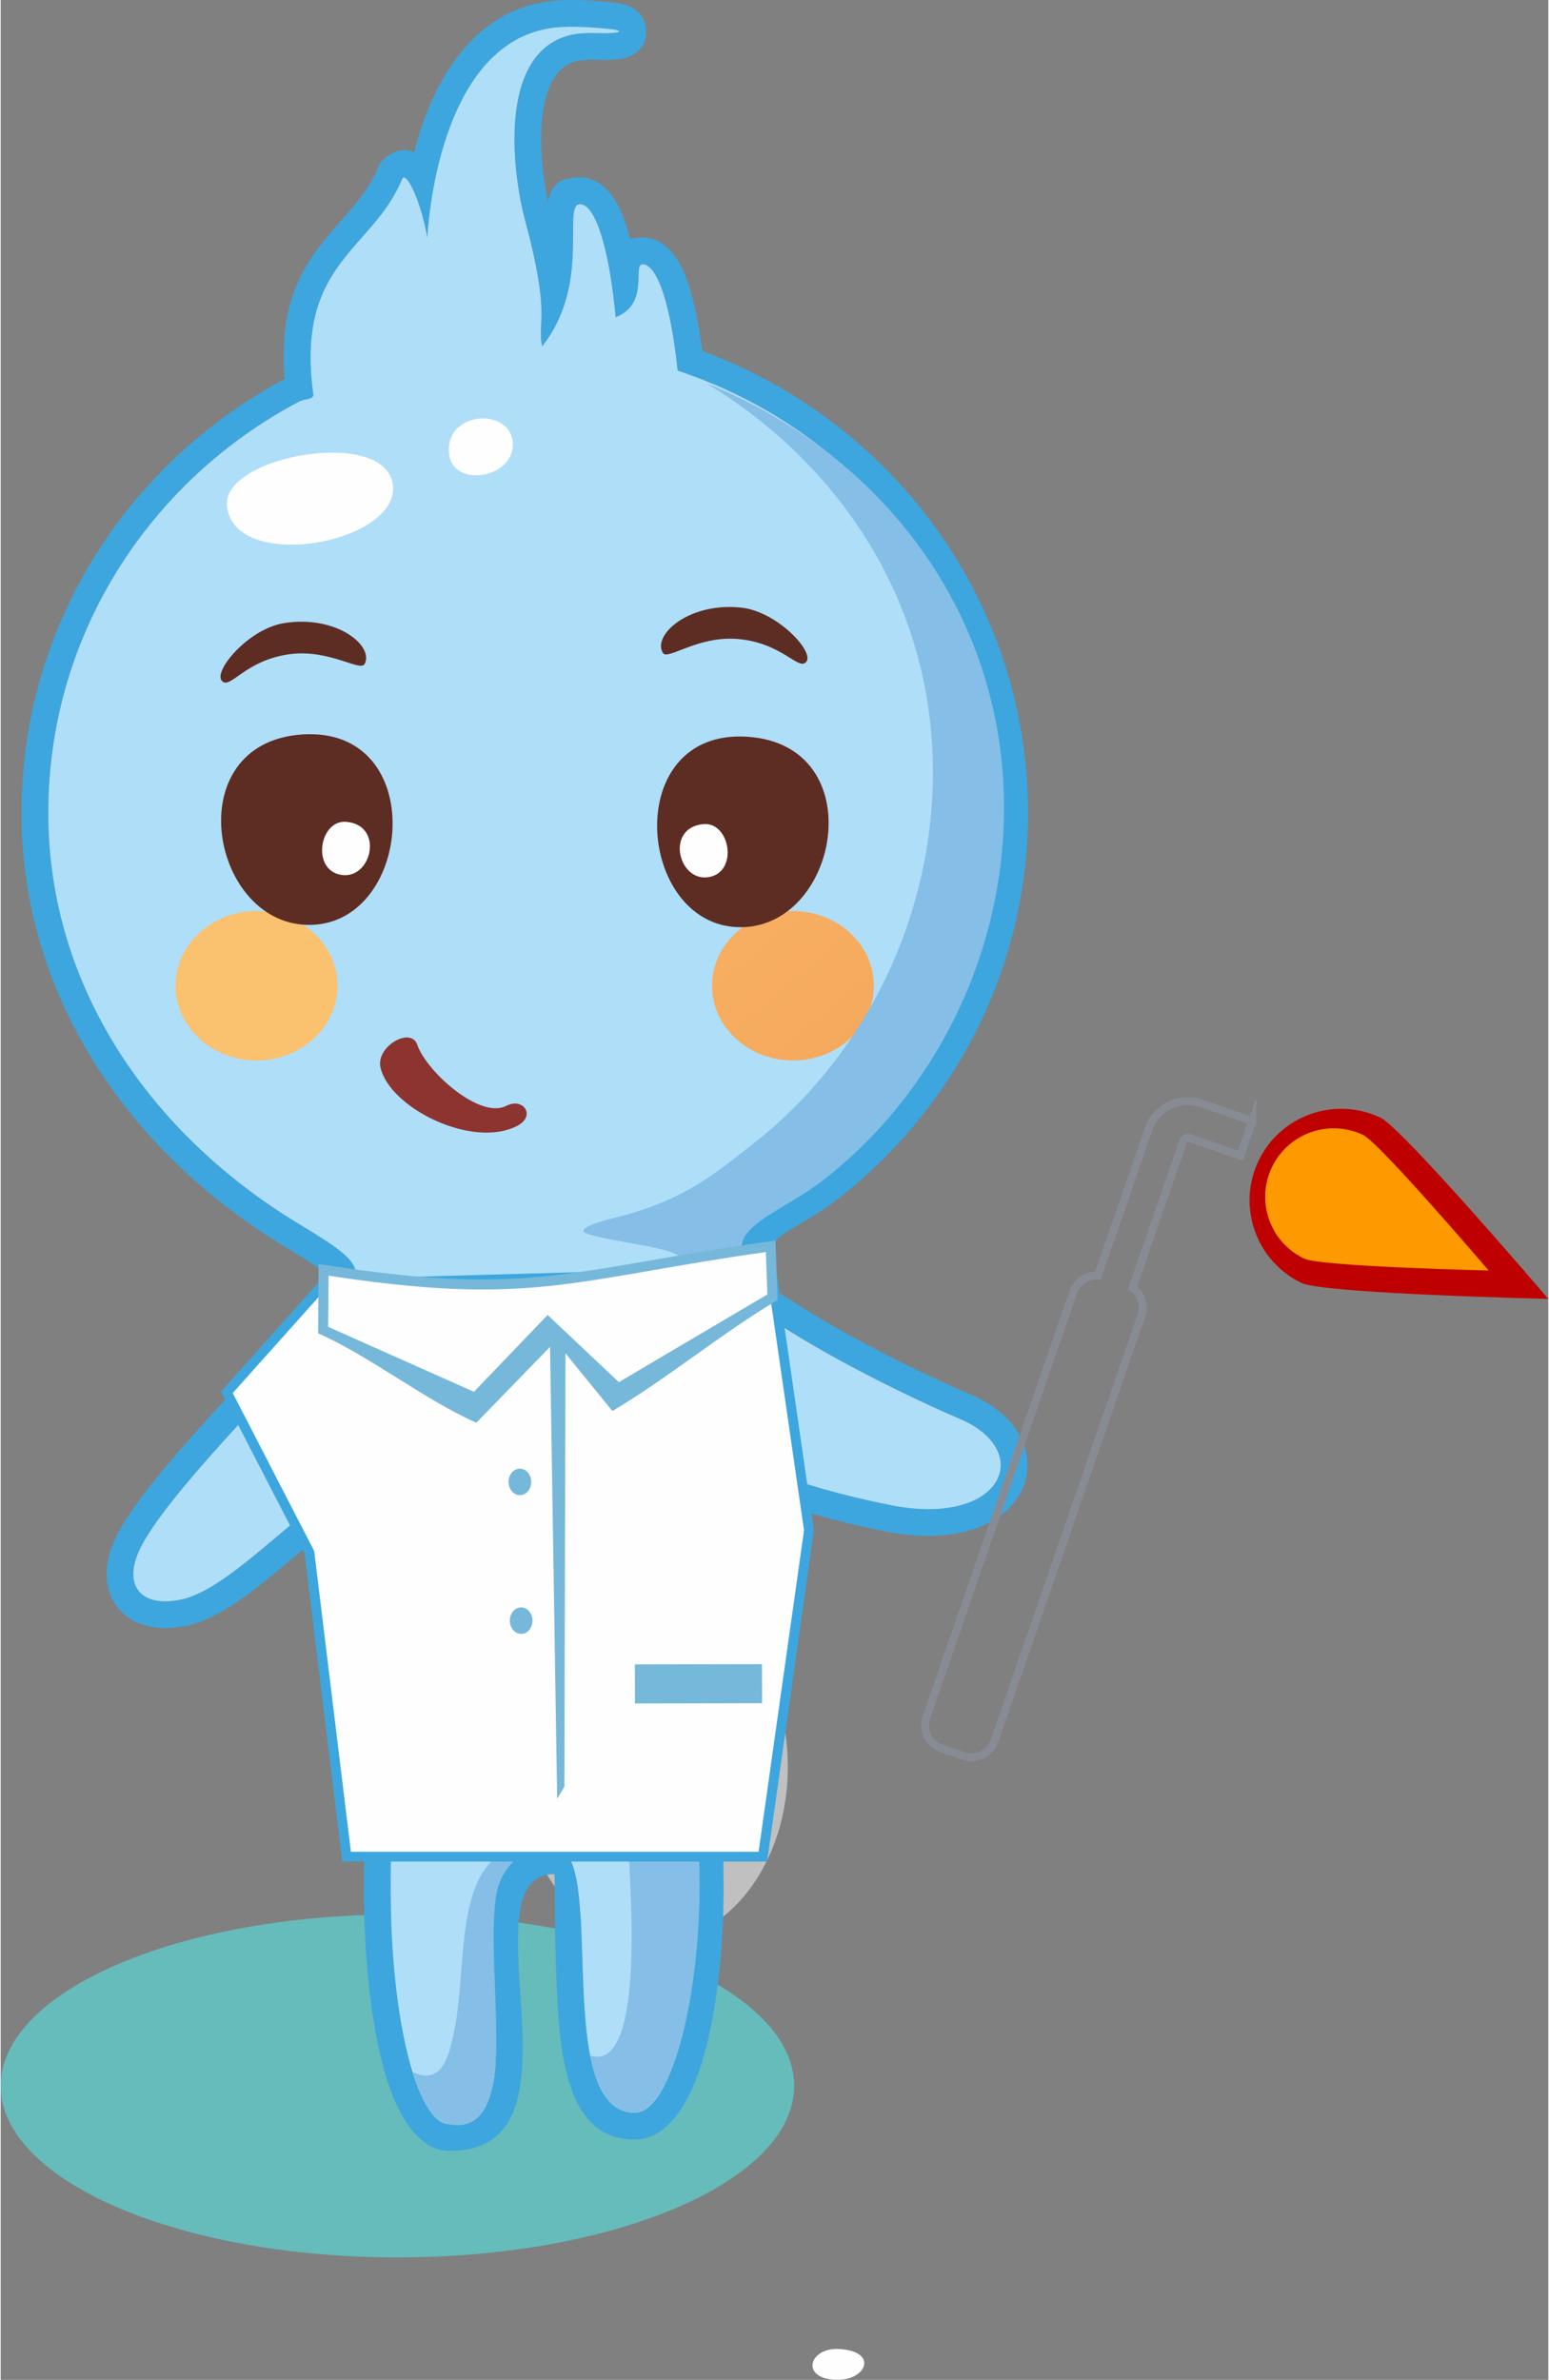<?xml version="1.0" encoding="UTF-8"?> <!-- Creator: CorelDRAW 2019 (64-Bit) --> <svg xmlns="http://www.w3.org/2000/svg" xmlns:xlink="http://www.w3.org/1999/xlink" xmlns:xodm="http://www.corel.com/coreldraw/odm/2003" xml:space="preserve" width="468px" height="719px" style="shape-rendering:geometricPrecision; text-rendering:geometricPrecision; image-rendering:optimizeQuality; fill-rule:evenodd; clip-rule:evenodd" viewBox="0 0 344.71 530.06"><rect x="0" y="0" width="344.71" height="530.06" fill="#808080" stroke="none"/> <defs> <style type="text/css"> <![CDATA[ .str1 {stroke:#76B8DA;stroke-width:8.7;stroke-miterlimit:22.926} .str0 {stroke:#3DA6DE;stroke-width:2.18;stroke-miterlimit:22.926} .str2 {stroke:#878C94;stroke-width:1.74;stroke-miterlimit:22.926} .fil13 {fill:none} .fil14 {fill:none;fill-rule:nonzero} .fil10 {fill:#FEFEFE} .fil6 {fill:#FAC16F} .fil4 {fill:#AFDEF8} .fil8 {fill:#85BEE7} .fil12 {fill:#76B8DA} .fil3 {fill:#3DA6DE} .fil1 {fill:#FEFEFE;fill-rule:nonzero} .fil9 {fill:#8D3431;fill-rule:nonzero} .fil5 {fill:#5D2C22;fill-rule:nonzero} .fil11 {fill:#76B8DA;fill-rule:nonzero} .fil2 {fill:#66BBBB;fill-rule:nonzero} .fil15 {fill:#BF0000;fill-rule:nonzero} .fil16 {fill:#FF9900;fill-rule:nonzero} .fil0 {fill:#FEFEFE;fill-opacity:0.502} .fil7 {fill:url(#id0)} ]]> </style> <linearGradient id="id0" gradientUnits="userSpaceOnUse" x1="45.27" y1="118.63" x2="209.69" y2="316.13"> <stop offset="0" style="stop-opacity:1; stop-color:#FAC16F"></stop> <stop offset="0.039" style="stop-opacity:1; stop-color:#FAC16F"></stop> <stop offset="0.078" style="stop-opacity:1; stop-color:#FAC16F"></stop> <stop offset="0.859" style="stop-opacity:1; stop-color:#F5A359"></stop> <stop offset="1" style="stop-opacity:1; stop-color:#F5A359"></stop> </linearGradient> </defs> <g id="Слой_x0020_1">  <g id="_1754366757600"> <path class="fil0" d="M145.33 354.55c16.57,0 30,17.46 30,39 0,21.54 -13.43,39 -30,39 -16.57,0 -30,-17.46 -30,-39 0,-21.54 13.43,-39 30,-39z"></path> <path class="fil1" d="M186.65 523.18c-6.45,-0.3 -8.51,6.24 -1.19,6.84 7.33,0.61 10.38,-6.4 1.19,-6.84z"></path> <path class="fil2" d="M88.38 502.78c-48.82,0 -88.38,-17.1 -88.38,-38.19 0,-21.1 39.56,-38.2 88.38,-38.2 48.8,0 88.36,17.1 88.36,38.2 0,21.09 -39.56,38.19 -88.36,38.19z"></path> <g> <path class="fil3" d="M136.97 70.65c7.67,-2.96 3.67,-11.78 6,-11.78 3.41,0 6.36,9.63 7.8,23.67 41.91,13.89 72.08,52.73 72.08,98.47 0,33.04 -15.74,62.48 -40.28,81.52 -10.37,8.05 -20.85,8.24 -17.22,23.38 0.42,1.76 0.82,3.47 1.2,5.16 1.97,0.96 4.13,2.15 6.51,3.71 15.08,9.87 35.23,19 40.44,21.19 17.06,7.18 9.62,24.22 -15.22,19.27 -11.12,-2.21 -19.99,-4.82 -27.02,-7.66 0.17,20.54 -4.55,40.35 -14.62,69.62 -2.06,5.98 -1.59,13.69 -1.59,23.19 0,27.7 -6.18,50.16 -13.81,50.16 -19.04,0 -5.65,-59.11 -17.97,-59.11 -29.84,0 1.28,61.66 -23.32,61.66 -7.22,0 -13.08,-23.43 -13.08,-52.34 0,-10.52 0.19,-18.98 -1.01,-26.23 -1.48,-8.93 -5.18,-19.41 -6.79,-26.38 -2.59,-11.17 -3.21,-18.61 -4.22,-35.79 -8.72,4.06 -23.85,21.41 -34.34,23.82 -9.64,2.22 -14.19,-3.46 -8.41,-13.22 8.12,-13.69 32,-36.64 39.72,-46.72 10.37,-13.53 10.85,-13.76 -5.9,-23.95 -31.93,-19.43 -55.32,-51.9 -55.32,-91.28 0,-21.71 6.79,-41.86 18.42,-58.54 6.47,-9.29 14.45,-17.5 23.58,-24.29 4.38,-3.25 9.02,-6.18 13.89,-8.75 1.04,-0.55 3.3,-0.43 3.14,-1.59 -4.05,-29.38 13.18,-31.96 19.77,-47.94 0.86,-2.09 4.28,5.08 5.61,13.04 0.6,-9.76 4.96,-45.47 29.8,-46.92 3.7,-0.21 8.06,0.16 10.71,0.42 2.71,0.26 3.26,0.81 0,0.94 -2.35,0.09 -5.86,-0.31 -8.86,0.47 -16.44,4.31 -12.39,31.84 -9.91,41.05 5.93,21.98 2.64,22.67 3.85,28.24 11.06,-13.91 4.39,-31.66 8.42,-31.66 3.53,0 6.57,10.32 7.95,25.17zm-15.06 -25.76c0.62,-3.4 2.34,-5.39 7.11,-5.39 4.7,0 8.21,4.04 10.41,10.99 0.26,0.83 0.51,1.73 0.76,2.69 0.77,-0.19 1.68,-0.28 2.78,-0.28 4.6,0 8.05,3.83 10.24,10.47 1.24,3.76 2.29,8.84 3.05,14.79 20.89,7.73 38.79,21.37 51.58,38.84 13.21,18.04 20.98,40.14 20.98,64.01 0,17.13 -4.01,33.37 -11.17,47.86 -7.42,15.01 -18.22,28.12 -31.44,38.37 -2.97,2.3 -5.79,3.94 -8.37,5.44 -4.86,2.83 -8.38,4.88 -6.7,11.86l0.6 2.52c0.26,0.15 0.54,0.3 0.82,0.46 1.38,0.78 2.65,1.54 3.76,2.27 5.69,3.72 11.98,7.27 17.85,10.35 9.74,5.1 18.49,9.03 21.64,10.35 6.84,2.88 10.87,7.3 12.29,11.94 0.89,2.92 0.77,5.87 -0.3,8.62 -1,2.56 -2.83,4.87 -5.41,6.72 -5.17,3.7 -13.84,5.6 -25.26,3.33 -5.54,-1.1 -10.57,-2.31 -15.15,-3.61 -1.72,-0.49 -3.38,-0.99 -4.97,-1.5 -0.42,7.91 -1.55,15.86 -3.39,24.38 -2.47,11.45 -6.23,23.93 -11.34,38.77 -1.41,4.1 -1.36,9.84 -1.3,16.72 0.02,2.84 0.04,3.41 0.04,4.53 0,14.33 -1.63,27.43 -4.27,37.03 -3.25,11.8 -8.68,19.1 -15.51,19.1 -16.31,0 -17,-21.21 -17.62,-40.13 -0.33,-9.98 -0.09,-18.98 -0.35,-18.98 -6.7,0 -8.05,6.74 -8.05,14.95 0,3.89 0.26,7.85 0.52,11.76 0.27,4.17 0.54,8.29 0.54,11.92l-0.02 0c0,13.05 -2.9,23.03 -16.31,23.03 -6.71,0 -11.97,-7.59 -15.03,-19.85 -2.49,-9.93 -4.02,-23.54 -4.02,-38.46l0.02 0 0.01 -3.79c0.02,-8.51 0.03,-15.55 -0.95,-21.49 -0.87,-5.24 -2.6,-11.21 -4.15,-16.57 -1.01,-3.51 -1.96,-6.78 -2.57,-9.43 -1.35,-5.82 -2.19,-10.68 -2.82,-16.32 -0.33,-2.99 -0.61,-6.2 -0.87,-9.91 -1.39,1.13 -2.85,2.36 -4.34,3.62 -7.62,6.42 -15.89,13.39 -23.39,15.12 -3.48,0.8 -6.64,0.81 -9.29,0.12 -0.01,0 -0.02,0 -0.02,0l0 0c-2.9,-0.75 -5.21,-2.28 -6.8,-4.49 -1.56,-2.18 -2.31,-4.86 -2.11,-7.94 0.18,-2.91 1.25,-6.21 3.35,-9.75 5.42,-9.14 16.97,-21.65 26.79,-32.28 5.61,-6.08 10.64,-11.52 13.33,-15.03l0.37 -0.49c2.23,-2.91 3.96,-5.16 4.97,-6.83 0.9,-1.46 -1.05,-2.72 -9.61,-7.92 -17.41,-10.6 -32.42,-24.94 -42.84,-42.13 -9.66,-15.94 -15.35,-34.26 -15.35,-54.24 0,-11.27 1.73,-22.16 4.97,-32.42 3.34,-10.64 8.27,-20.57 14.52,-29.52 3.39,-4.88 7.22,-9.5 11.42,-13.82 4.16,-4.29 8.68,-8.25 13.51,-11.85 2.33,-1.72 4.71,-3.36 7.16,-4.9 2.32,-1.47 4.67,-2.83 7.05,-4.1 -1.59,-19.2 5.56,-27.32 12.71,-35.44 3.06,-3.48 6.13,-6.97 7.93,-11.33 0.57,-1.39 1.49,-2.45 2.71,-3.17l0 -0.01c1.92,-1.14 3.75,-1.3 5.47,-0.57 1.59,-6.09 3.98,-12.59 7.53,-18.19 5.38,-8.46 13.28,-14.94 24.88,-15.62 2.07,-0.12 4.3,-0.07 6.37,0.03 1.96,0.11 3.83,0.28 5.25,0.41 0.06,0.01 0.12,0.02 0.18,0.03 1.59,0.16 2.89,0.47 3.68,0.82 2.27,1 3.54,2.72 3.74,5.16 0.24,2.9 -1.03,5.05 -4.02,6.19 -0.31,0.12 -0.63,0.21 -0.95,0.27 -0.78,0.18 -1.79,0.3 -3.01,0.35 -0.77,0.03 -1.64,0.01 -2.57,-0.01 -1.66,-0.03 -3.61,-0.06 -4.98,0.29l0 0.01 -0.08 0.02 0 0c-5,1.35 -6.99,7.02 -7.55,13.23 -0.58,6.47 0.36,13.42 1.36,18.02z"></path> <path class="fil4" d="M120.6 77.14c11.06,-13.91 4.39,-31.66 8.42,-31.66 3.53,0 6.57,10.32 7.95,25.17 7.67,-2.96 3.67,-11.78 6,-11.78 3.41,0 6.36,9.63 7.8,23.67 41.91,13.89 72.08,52.73 72.08,98.47 0,33.04 -15.74,62.48 -40.28,81.52 -10.37,8.05 -20.85,8.24 -17.22,23.38 0.42,1.76 0.82,3.47 1.2,5.16 1.97,0.96 4.13,2.15 6.51,3.71 15.08,9.87 35.23,19 40.44,21.19 17.06,7.18 9.62,24.22 -15.22,19.27 -11.12,-2.21 -19.99,-4.82 -27.02,-7.66 0.17,20.54 -4.55,40.35 -14.62,69.62 -2.06,5.98 -1.59,13.69 -1.59,23.19 0,27.7 -6.18,50.16 -13.81,50.16 -19.04,0 -5.65,-59.11 -17.97,-59.11 -29.84,0 1.28,61.66 -23.32,61.66 -7.22,0 -13.08,-23.43 -13.08,-52.34 0,-10.52 0.19,-18.98 -1.01,-26.23 -1.48,-8.93 -5.18,-19.41 -6.79,-26.38 -2.59,-11.17 -3.21,-18.61 -4.22,-35.79 -8.72,4.06 -23.85,21.41 -34.34,23.82 -9.64,2.22 -14.19,-3.46 -8.41,-13.22 8.12,-13.69 32,-36.64 39.72,-46.72 10.37,-13.53 10.85,-13.76 -5.9,-23.95 -31.93,-19.43 -55.32,-51.9 -55.32,-91.28 0,-21.71 6.79,-41.86 18.42,-58.54 6.47,-9.29 14.45,-17.5 23.58,-24.29 4.38,-3.25 9.02,-6.18 13.89,-8.75 1.04,-0.55 3.3,-0.43 3.14,-1.59 -4.05,-29.38 13.18,-31.96 19.77,-47.94 0.86,-2.09 4.28,5.08 5.61,13.04 0.6,-9.76 4.96,-45.47 29.8,-46.92 3.7,-0.21 8.06,0.16 10.71,0.42 2.71,0.26 3.26,0.81 0,0.94 -2.35,0.09 -5.86,-0.31 -8.86,0.47 -16.44,4.31 -12.39,31.84 -9.91,41.05 5.93,21.98 2.64,22.67 3.85,28.24z"></path> </g> <path class="fil0" d="M122.9 304.34c16.73,0 30.3,17.63 30.3,39.38 0,21.75 -13.57,39.39 -30.3,39.39 -16.73,0 -30.29,-17.64 -30.29,-39.39 0,-21.75 13.56,-39.38 30.29,-39.38z"></path> <path class="fil1" d="M99.82 100.54c-0.36,-9.09 13.51,-9.64 14.22,-2.19 0.81,8.35 -13.91,10.69 -14.22,2.19z"></path> <path class="fil1" d="M50.39 112.66c-1.14,-11.12 35.35,-17.67 36.97,-4.66 1.6,13.02 -35.41,19.81 -36.97,4.66z"></path> <path class="fil5" d="M81.05 147.9c2.18,-4.08 -6.35,-11 -17.97,-9.11 -7.86,1.27 -15.67,10.57 -13.86,12.8 1.81,2.23 5.11,-4.59 15.26,-5.9 8.74,-1.12 15.61,3.98 16.57,2.21z"></path> <path class="fil5" d="M147.5 145.43c-2.41,-3.96 5.72,-11.34 17.43,-10.1 7.91,0.83 16.23,9.68 14.55,12 -1.68,2.33 -5.36,-4.29 -15.58,-5.03 -8.77,-0.64 -15.35,4.83 -16.4,3.13z"></path> <path class="fil6" d="M56.98 236.2c-9.94,0 -18.02,-7.46 -18.02,-16.65 0,-9.18 8.08,-16.63 18.02,-16.63 9.95,0 18.02,7.45 18.02,16.63 0,9.19 -8.07,16.65 -18.02,16.65z"></path> <path class="fil7" d="M176.47 236.2c-9.95,0 -18.03,-7.46 -18.03,-16.65 0,-9.18 8.08,-16.63 18.03,-16.63 9.95,0 18.01,7.45 18.01,16.63 0,9.19 -8.06,16.65 -18.01,16.65z"></path> <path class="fil8" d="M157.28 85.42c38.73,15.49 66.2,50.97 66.2,94.48 0,33.04 -15.75,63.92 -40.28,82.96 -5.98,4.63 -12.59,7.37 -16.03,10.78 -2.54,2.52 -3.29,4.9 -1.19,11.16 8.35,24.93 8.14,43.72 5.96,60.82 -2.22,17.48 -6.59,33.21 -14.68,51.91 -2.5,5.8 -1.58,12.25 -1.58,21.75 0,27.7 -6.81,51.27 -14.44,51.27 -5.7,0 -8.49,-5.29 -9.94,-12.71 12.85,4.04 8.54,-41.26 8.54,-46.48 0,-6.02 -16.27,-6.14 -15.9,-10.74 0.07,-0.89 1.5,-3.67 4.47,-3.96 16.84,-1.62 26.28,-29 29.51,-39.82 7.04,-23.53 5.26,-41.04 -6.73,-76.8 -0.73,-2.17 -16.6,-3.61 -20.85,-5.39 -2.67,-1.12 5.05,-3.07 5.85,-3.27 16.16,-3.87 23.28,-10.32 31.17,-16.44 24.54,-19.04 40.28,-49.92 40.28,-82.96 0,-37.3 -20.23,-68.23 -50.36,-86.56zm-57.73 387.66c-3.02,-0.68 -5.56,-4.32 -7.8,-11.55 6.89,3.21 8.26,-4.54 9.23,-9.03 3.38,-15.63 -1.11,-41.77 18.65,-41.77 0.03,0 -7.68,3.38 -9.09,10.47 -1.83,9.21 0.42,26.19 -0.32,38.16 -0.57,9.3 -3.39,15.34 -10.67,13.72z"></path> <path class="fil9" d="M115.12 250.72c4.11,-2.18 1.33,-6.4 -2.54,-4.41 -5.86,3.02 -17.72,-7.63 -19.8,-13.62 -1.43,-4.11 -9.13,0.37 -8.21,4.92 1.83,9.03 20.51,18.43 30.55,13.11z"></path> <path class="fil5" d="M166.27 164.09c28.11,1.81 20.5,43.17 -2.09,42.41 -22.59,-0.76 -26.02,-44.22 2.09,-42.41z"></path> <path class="fil1" d="M156.52 183.55c5.98,-0.53 7.88,10.77 1.11,11.82 -6.77,1.05 -9.6,-11.07 -1.11,-11.82z"></path> <polygon class="fil10 str0" points="50.37,310.1 71.9,286.02 171.7,283.25 180.03,340.84 169.76,413.53 77.04,413.53 68.77,345.77 "></polygon> <path class="fil10" d="M71.92 282.82c46.55,7.24 54.72,1.06 99.58,-5.24l0.4 11.34 -34.37 20.31 -15.67 -14.78 -16.19 16.88 -33.85 -15.09 0.1 -13.42z"></path> <path class="fil11" d="M72.09 281.72c35.31,5.49 48.43,3.21 72.48,-0.96 7.51,-1.3 16.08,-2.78 26.78,-4.29l1.22 -0.17 0.47 13.25c-11.89,7.02 -24.9,17.7 -36.79,24.72l-10.45 -12.85 -0.25 96.52 -1.61 2.68 -1.58 -100.64 -16.42 16.9c-11.75,-5.24 -23.49,-14.69 -35.24,-19.92l0.11 -15.44 1.28 0.2zm72.85 1.25c-23.97,4.16 -37.18,6.45 -71.91,1.15l-0.09 11.4 32.47 14.47 16.41 -17.11 15.87 14.96 33.08 -19.54 -0.34 -9.44c-10.04,1.43 -18.25,2.85 -25.49,4.11z"></path> <path class="fil12" d="M115.93 358.01c1.39,0 2.52,1.32 2.52,2.95 0,1.63 -1.13,2.95 -2.52,2.95 -1.4,0 -2.53,-1.32 -2.53,-2.95 0,-1.63 1.13,-2.95 2.53,-2.95z"></path> <path class="fil12" d="M115.64 327.11c1.4,0 2.53,1.32 2.53,2.95 0,1.63 -1.13,2.95 -2.53,2.95 -1.39,0 -2.52,-1.32 -2.52,-2.95 0,-1.63 1.13,-2.95 2.52,-2.95z"></path> <line class="fil13 str1" x1="141.26" y1="375.06" x2="169.58" y2="375"></line> <path class="fil14 str2" d="M278.79 249.67l-3.11 -1.08 -8.26 -2.84c-4.81,-1.67 -10.08,0.9 -11.74,5.71l-5.37 15.56 -5.91 17.1c-2.39,-0.15 -4.68,1.29 -5.5,3.66l-23.81 68.97 -8.89 25.74c-0.97,2.84 0.53,5.94 3.38,6.92l4.87 1.69c2.84,0.97 5.94,-0.53 6.92,-3.38l17.3 -50.08 15.4 -44.63c0.8,-2.32 -0.06,-4.82 -1.96,-6.19l2.3 -6.65 8.99 -26.04c0.19,-0.56 0.8,-0.85 1.36,-0.66l7.84 2.7 3.53 1.22 2.66 -7.72z"></path> <path class="fil15" d="M307.32 248.93c-5.42,-2.57 -11.4,-2.55 -16.54,-0.43 -4.51,1.87 -8.38,5.35 -10.64,10.1 -2.96,6.22 -2.48,13.18 0.66,18.77l0 0.01c1.99,3.53 5.06,6.51 9,8.39 4.99,2.36 54.91,3.53 54.91,3.53 0,0 -32.41,-38 -37.39,-40.37z"></path> <path class="fil5" d="M67.23 163.58c-28.11,1.81 -20.49,43.17 2.09,42.41 22.59,-0.76 26.02,-44.22 -2.09,-42.41z"></path> <path class="fil1" d="M76.98 183.04c-5.98,-0.52 -7.87,10.77 -1.1,11.83 6.77,1.04 9.59,-11.08 1.1,-11.83z"></path> <path class="fil16" d="M303.45 252.78c-4.05,-1.92 -8.52,-1.9 -12.37,-0.32 -3.37,1.4 -6.26,4 -7.95,7.55 -2.22,4.65 -1.86,9.87 0.49,14.04l-0.01 0.01c1.5,2.64 3.79,4.87 6.74,6.27 3.73,1.77 41.06,2.64 41.06,2.64 0,0 -24.24,-28.42 -27.96,-30.19z"></path> </g> </g> </svg> 